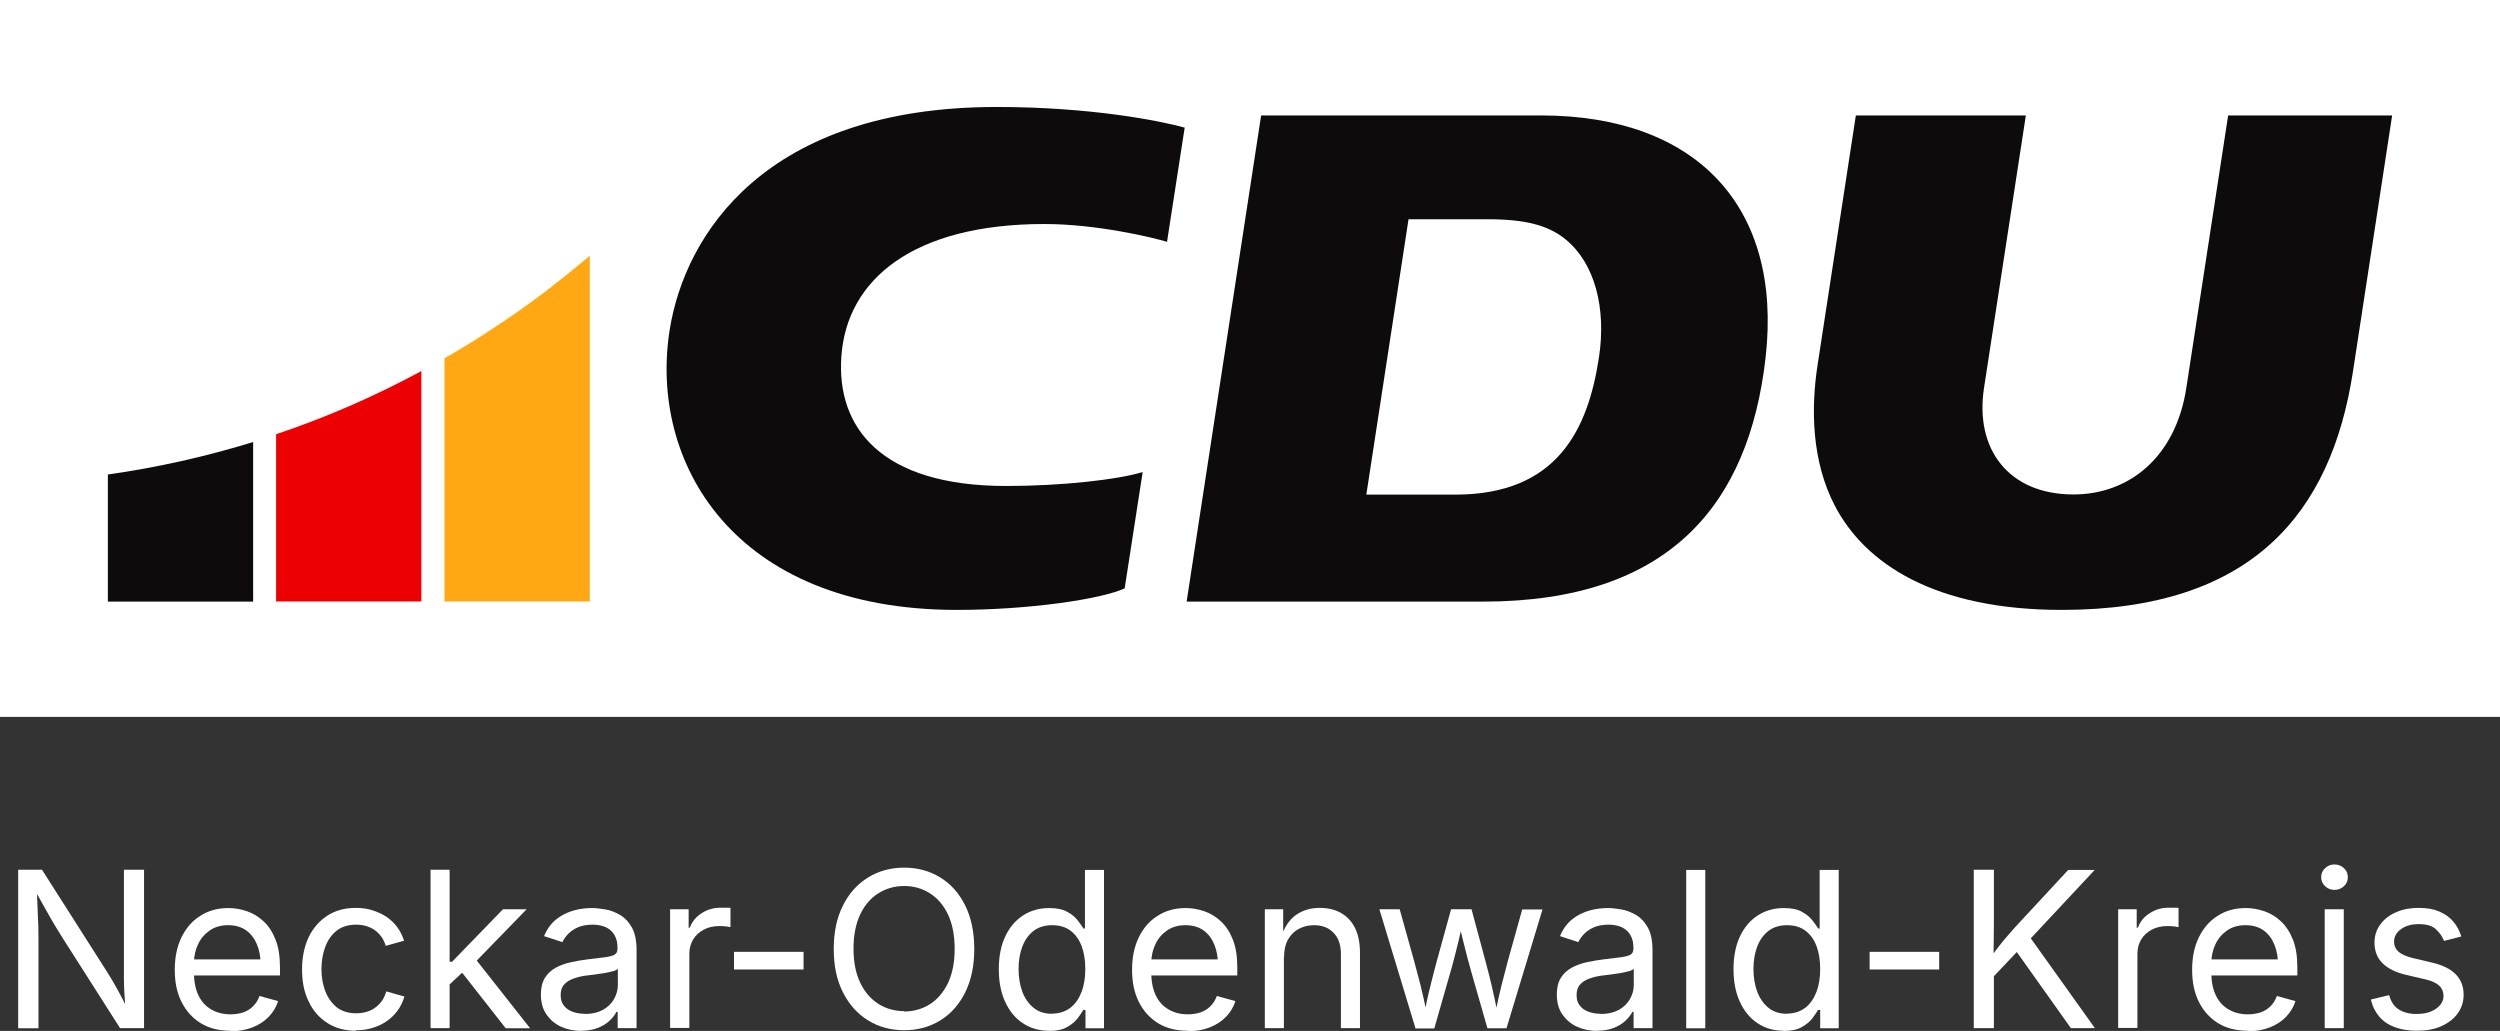 <?xml version="1.0" encoding="UTF-8"?>
<svg id="Ebene_2" data-name="Ebene 2" xmlns="http://www.w3.org/2000/svg" viewBox="0 0 141.62 58.4">
  <rect x="0" y="0" width="141.62" height="58.4" fill="#333333" stroke="none"/>
  <defs>
    <style>
      .cls-1 {
        fill: #ffa814;
      }

      .cls-2 {
        fill: #fff;
      }

      .cls-3, .cls-4 {
        fill: #0e0b0d;
      }

      .cls-5 {
        fill: #ed0001;
      }

      .cls-4 {
        fill-rule: evenodd;
      }
    </style>
  </defs>
  <g id="artwork">
    <rect class="cls-2" width="141.62" height="40.61"/>
    <path class="cls-1" d="M33.41,14.48v19.59h-8.23v-13.77c1.1-.63,2.17-1.3,3.22-2.01.18-.12.35-.24.52-.35.17-.12.35-.24.52-.36.13-.09.26-.18.39-.28.4-.29.8-.58,1.19-.88.13-.1.26-.2.38-.3.03-.02.06-.04.09-.07.16-.12.31-.25.47-.37.14-.11.28-.22.41-.33.05-.03.09-.07.13-.11.14-.12.29-.24.43-.35.15-.12.29-.25.44-.37.02-.01.03-.02.04-.04Z"/>
    <path class="cls-5" d="M23.87,21.03v13.04h-8.23v-9.47c2.86-.96,5.61-2.16,8.23-3.58Z"/>
    <path class="cls-3" d="M14.34,25.03v9.05H6.11v-7.2c2.82-.4,5.57-1.02,8.23-1.84Z"/>
    <g>
      <path class="cls-4" d="M84.27,12.42c2.15,0,3.44.34,4.43,1.15,1.64,1.35,2.3,3.87,1.88,6.66-.62,4.09-2.35,7.79-8.15,7.79h-5.03l2.39-15.6h4.48ZM87.3,6.54c8.78,0,13.68,5.15,12.72,13.69-.94,8.37-5.47,13.85-16,13.85h-16.8l4.22-27.54h15.86Z"/>
      <path class="cls-3" d="M114.76,6.54l-2.37,15.44c-.53,3.45,1.38,6.03,5.07,6.03,3.15,0,5.79-2.12,6.39-6.03l2.37-15.44h9.29l-2.22,14.51c-1.23,8-5.69,13.5-16.49,13.5-7.18,0-11.16-2.6-12.88-5.94-1.29-2.5-1.34-5.45-.96-7.92l2.17-14.15h9.63Z"/>
      <path class="cls-3" d="M64.73,26.74c-1.39.43-4.57.79-7.73.79-7.14,0-9.61-3.35-9.34-7.31.29-4.41,4.1-7.53,11.5-7.53,2.98,0,6.18.77,6.95,1.01l1-6.47c-1.37-.38-5.29-1.17-10.65-1.17-13.16,0-17.66,7.27-18.52,12.6-1.2,7.49,3.57,15.89,16.26,15.89,4.04,0,8.17-.6,9.51-1.22l1.02-6.59h0Z"/>
    </g>
    <g>
      <path class="cls-2" d="M1.03,58.24v-8.97h1.35l3.65,5.73c.1.15.21.34.35.57.14.23.28.5.44.79s.31.61.47.94h-.16c-.04-.34-.06-.67-.08-.99-.02-.31-.03-.6-.03-.87s0-.49,0-.67v-5.5h1.14v8.97h-1.36l-3.25-5.1c-.15-.24-.3-.48-.45-.73s-.32-.55-.51-.89-.43-.77-.72-1.27h.21c.02.45.04.86.05,1.23.02.38.03.71.04.99,0,.28.01.5.01.66v5.12h-1.15Z"/>
      <path class="cls-2" d="M13.05,58.39c-.65,0-1.21-.14-1.68-.43-.47-.29-.83-.69-1.09-1.21s-.38-1.12-.38-1.81.12-1.3.37-1.82.6-.94,1.06-1.23c.46-.3.99-.45,1.6-.45.36,0,.71.06,1.06.18.35.12.66.31.94.57.28.26.51.61.68,1.04.17.43.25.95.25,1.58v.45h-5.22v-.91h4.64l-.51.34c0-.44-.07-.83-.21-1.18-.14-.34-.34-.61-.62-.81-.27-.19-.61-.29-1.02-.29s-.75.1-1.04.3c-.29.2-.51.46-.66.78-.15.32-.23.66-.23,1.03v.61c0,.5.09.92.26,1.27.17.35.41.61.73.79.31.18.67.27,1.08.27.26,0,.51-.04.72-.11.22-.08.4-.19.56-.35.16-.16.28-.35.36-.58l1.05.29c-.1.34-.28.63-.53.89s-.56.46-.92.6-.78.22-1.24.22Z"/>
      <path class="cls-2" d="M20.16,58.39c-.61,0-1.14-.14-1.6-.43s-.82-.69-1.07-1.22c-.26-.52-.38-1.13-.38-1.82s.13-1.32.38-1.84.62-.93,1.07-1.22.99-.43,1.6-.43c.33,0,.63.04.92.13s.55.21.79.36c.24.16.44.35.62.58.17.23.3.49.4.79l-1.04.29c-.05-.17-.12-.33-.22-.48-.1-.14-.22-.27-.36-.38s-.31-.19-.49-.25c-.18-.06-.39-.09-.61-.09-.45,0-.82.12-1.11.35-.29.23-.5.54-.64.92s-.21.8-.21,1.25.07.85.21,1.23c.14.38.36.68.64.92.29.23.66.35,1.11.35.22,0,.43-.03.62-.09.19-.06.36-.14.5-.26.15-.11.27-.24.37-.39.1-.15.17-.32.22-.5l1.03.29c-.09.3-.22.57-.39.8-.17.23-.38.44-.62.6-.24.17-.51.29-.8.38-.29.09-.6.13-.93.13Z"/>
      <path class="cls-2" d="M24.39,58.24v-8.97h1.08v8.97h-1.08ZM25.41,55.82v-1.34h.2l2.88-2.97h1.34l-3.11,3.2h-.12l-1.19,1.11ZM28.64,58.24l-2.58-3.29.77-.76,3.2,4.06h-1.39Z"/>
      <path class="cls-2" d="M32.94,58.4c-.42,0-.81-.08-1.16-.24-.35-.16-.62-.4-.83-.7-.21-.31-.31-.68-.31-1.13,0-.38.08-.7.23-.94.15-.24.36-.43.61-.57s.54-.24.85-.31c.31-.07.62-.12.93-.16.4-.05.73-.09.98-.12.25-.03.44-.08.56-.14.12-.07.18-.18.18-.35v-.04c0-.28-.05-.52-.16-.71-.1-.19-.26-.34-.47-.45-.21-.1-.47-.16-.78-.16s-.6.05-.83.15c-.23.1-.41.23-.56.38-.14.15-.25.3-.32.46l-1.04-.34c.17-.41.41-.73.7-.96.29-.23.62-.39.97-.49.35-.1.7-.14,1.05-.14.22,0,.48.03.77.08.29.05.56.16.83.32.27.16.49.4.66.71.17.31.26.73.26,1.26v4.43h-1.07v-.92h-.07c-.08.16-.2.32-.37.48-.17.17-.39.31-.66.42-.27.11-.59.17-.98.17ZM33.13,57.44c.4,0,.74-.08,1.02-.23.28-.16.49-.36.63-.61.14-.25.22-.51.22-.79v-.93c-.04.05-.14.1-.29.14s-.32.08-.51.11-.38.06-.55.08c-.18.02-.32.04-.42.05-.26.03-.5.09-.73.17s-.41.19-.54.34c-.14.15-.2.35-.2.61,0,.23.06.43.18.58.12.16.28.27.49.35s.45.12.72.12Z"/>
      <path class="cls-2" d="M37.96,58.24v-6.73h1.05v1.04h.07c.12-.34.35-.62.67-.82.32-.21.68-.31,1.08-.31.08,0,.17,0,.29,0,.11,0,.2,0,.26.01v1.09s-.11-.02-.24-.04c-.13-.02-.26-.02-.41-.02-.32,0-.61.07-.86.2s-.46.32-.6.55c-.14.23-.22.5-.22.81v4.21h-1.08Z"/>
      <path class="cls-2" d="M45.52,53.92v1h-3.94v-1h3.94Z"/>
      <path class="cls-2" d="M51.22,58.36c-.77,0-1.45-.19-2.05-.56s-1.07-.9-1.42-1.59c-.35-.69-.52-1.5-.52-2.45s.17-1.77.52-2.46c.34-.69.82-1.22,1.42-1.59s1.28-.56,2.05-.56,1.45.19,2.05.56,1.07.9,1.41,1.59c.34.69.51,1.51.51,2.46s-.17,1.76-.51,2.45c-.34.69-.81,1.22-1.41,1.59s-1.28.56-2.05.56ZM51.22,57.3c.53,0,1.02-.14,1.45-.41.43-.27.77-.67,1.03-1.2.25-.53.38-1.17.38-1.94s-.13-1.42-.38-1.95-.6-.93-1.03-1.2c-.43-.27-.91-.41-1.45-.41s-1.02.14-1.46.41c-.43.27-.78.67-1.03,1.2s-.38,1.17-.38,1.94.13,1.41.38,1.93c.25.53.6.92,1.03,1.2.43.27.92.41,1.46.41Z"/>
      <path class="cls-2" d="M59.42,58.39c-.56,0-1.05-.14-1.48-.43-.43-.28-.76-.69-1-1.21-.24-.52-.36-1.14-.36-1.85s.12-1.33.36-1.84c.24-.52.58-.92,1.01-1.2.43-.28.92-.42,1.48-.42.44,0,.78.07,1.04.22.26.14.45.31.59.49.14.18.24.33.32.45h.08v-3.32h1.08v8.97h-1.05v-1.04h-.12c-.07.12-.18.28-.32.47-.14.19-.34.35-.6.5s-.6.22-1.03.22ZM59.58,57.42c.41,0,.75-.11,1.04-.32.28-.21.49-.51.64-.89s.22-.82.22-1.32-.07-.93-.21-1.3-.35-.66-.63-.87c-.28-.21-.63-.31-1.04-.31s-.78.11-1.06.33c-.28.22-.49.52-.63.89s-.21.79-.21,1.26.07.9.21,1.28.36.69.64.92c.28.23.64.34,1.05.34Z"/>
      <path class="cls-2" d="M67.28,58.39c-.65,0-1.21-.14-1.68-.43-.47-.29-.83-.69-1.09-1.21s-.38-1.12-.38-1.81.12-1.3.37-1.82.6-.94,1.06-1.23c.46-.3.99-.45,1.6-.45.36,0,.71.06,1.06.18.35.12.66.31.94.57.28.26.51.61.68,1.04.17.43.25.95.25,1.58v.45h-5.22v-.91h4.64l-.51.34c0-.44-.07-.83-.21-1.18-.14-.34-.34-.61-.62-.81-.27-.19-.61-.29-1.02-.29s-.75.1-1.04.3c-.29.2-.51.46-.66.78-.15.32-.23.66-.23,1.03v.61c0,.5.09.92.26,1.27.17.35.41.61.73.79.31.18.67.27,1.08.27.26,0,.51-.04.72-.11.22-.08.4-.19.56-.35.16-.16.28-.35.36-.58l1.05.29c-.1.34-.28.63-.53.89s-.56.46-.92.6-.78.22-1.24.22Z"/>
      <path class="cls-2" d="M72.73,54.21v4.03h-1.08v-6.73h1.04v1.63s-.14,0-.14,0c.2-.62.5-1.06.88-1.32.38-.26.82-.39,1.33-.39.45,0,.85.09,1.19.28s.61.47.8.84.29.85.29,1.42v4.27h-1.08v-4.18c0-.52-.13-.92-.41-1.21-.27-.29-.64-.44-1.11-.44-.32,0-.61.07-.87.21-.26.14-.46.34-.61.61s-.22.6-.22.98Z"/>
      <path class="cls-2" d="M80.18,58.24l-2.04-6.73h1.15l.82,2.94c.11.4.23.86.36,1.36.13.51.25,1.08.38,1.72h-.19c.12-.61.24-1.18.37-1.68.12-.51.25-.98.36-1.4l.81-2.94h1.16l.79,2.94c.11.41.23.87.35,1.38.12.51.24,1.08.36,1.71h-.19c.13-.62.26-1.19.38-1.69.13-.51.25-.97.36-1.39l.82-2.94h1.15l-2.04,6.73h-1.08l-.87-3.04c-.09-.31-.17-.62-.26-.94-.08-.32-.17-.65-.25-.99s-.16-.68-.25-1.03h.24c-.08.35-.16.69-.24,1.03-.08.34-.17.67-.25,1-.08.32-.17.64-.26.94l-.87,3.04h-1.08Z"/>
      <path class="cls-2" d="M90.49,58.4c-.42,0-.81-.08-1.16-.24-.35-.16-.62-.4-.83-.7-.21-.31-.31-.68-.31-1.13,0-.38.08-.7.23-.94.15-.24.36-.43.61-.57s.54-.24.85-.31c.31-.07.62-.12.93-.16.4-.05.73-.09.98-.12.25-.03.44-.08.56-.14.12-.07.18-.18.18-.35v-.04c0-.28-.05-.52-.16-.71-.1-.19-.26-.34-.47-.45-.21-.1-.47-.16-.78-.16s-.6.05-.83.15c-.23.1-.41.23-.56.38-.14.15-.25.3-.32.46l-1.04-.34c.17-.41.41-.73.7-.96.29-.23.62-.39.97-.49.35-.1.7-.14,1.05-.14.22,0,.48.03.77.08.29.05.56.16.83.32.27.16.49.4.66.71.17.31.26.73.26,1.26v4.43h-1.07v-.92h-.07c-.08.16-.2.32-.37.48-.17.17-.39.31-.66.42-.27.11-.59.17-.98.17ZM90.68,57.44c.4,0,.74-.08,1.02-.23.28-.16.49-.36.63-.61.14-.25.22-.51.22-.79v-.93c-.04.05-.14.1-.29.14s-.32.08-.51.11-.38.06-.55.08c-.18.02-.32.04-.42.05-.26.03-.5.09-.73.17s-.41.19-.54.34c-.14.15-.2.35-.2.61,0,.23.06.43.18.58.12.16.28.27.49.35s.45.12.72.12Z"/>
      <path class="cls-2" d="M96.6,49.28v8.97h-1.08v-8.97h1.08Z"/>
      <path class="cls-2" d="M101.04,58.39c-.56,0-1.05-.14-1.48-.43-.43-.28-.76-.69-1-1.21-.24-.52-.36-1.14-.36-1.85s.12-1.33.36-1.84c.24-.52.58-.92,1.01-1.2.43-.28.92-.42,1.48-.42.44,0,.78.07,1.04.22.26.14.45.31.59.49.14.18.24.33.32.45h.08v-3.32h1.08v8.97h-1.05v-1.04h-.12c-.07.12-.18.28-.32.47-.14.19-.34.35-.6.5s-.6.22-1.03.22ZM101.21,57.42c.41,0,.75-.11,1.04-.32.28-.21.49-.51.64-.89s.22-.82.22-1.32-.07-.93-.21-1.3-.35-.66-.63-.87c-.28-.21-.63-.31-1.04-.31s-.78.11-1.06.33c-.28.22-.49.52-.63.89s-.21.79-.21,1.26.07.9.21,1.28.36.69.64.92c.28.23.64.34,1.05.34Z"/>
      <path class="cls-2" d="M109.85,53.92v1h-3.94v-1h3.94Z"/>
      <path class="cls-2" d="M111.81,58.24v-8.97h1.14v3.07l-.02,1.93.02.56v3.41h-1.14ZM112.59,55.68v-1.22c.21-.28.41-.55.61-.81.2-.26.41-.51.62-.75.21-.24.43-.49.66-.73l2.68-2.89h1.5l-3.83,4.1h-.06s-2.18,2.3-2.18,2.3ZM117.31,58.24l-3.24-4.56.71-.89,3.89,5.45h-1.35Z"/>
      <path class="cls-2" d="M119.99,58.24v-6.73h1.05v1.04h.07c.12-.34.35-.62.67-.82.32-.21.68-.31,1.08-.31.08,0,.17,0,.29,0,.11,0,.2,0,.26.01v1.09s-.11-.02-.24-.04c-.13-.02-.26-.02-.41-.02-.32,0-.61.07-.86.2s-.46.32-.6.55c-.14.23-.22.5-.22.81v4.21h-1.08Z"/>
      <path class="cls-2" d="M127.33,58.39c-.65,0-1.21-.14-1.68-.43-.47-.29-.83-.69-1.09-1.21s-.38-1.12-.38-1.81.12-1.3.37-1.82.6-.94,1.06-1.23c.46-.3.99-.45,1.6-.45.36,0,.71.06,1.06.18.35.12.66.31.94.57.28.26.51.61.68,1.04.17.43.25.95.25,1.58v.45h-5.22v-.91h4.64l-.51.34c0-.44-.07-.83-.21-1.18-.14-.34-.34-.61-.62-.81-.27-.19-.61-.29-1.02-.29s-.75.1-1.04.3c-.29.2-.51.46-.66.78-.15.32-.23.66-.23,1.03v.61c0,.5.09.92.26,1.27.17.35.41.61.73.79.31.18.67.27,1.08.27.26,0,.51-.04.72-.11.22-.08.4-.19.56-.35.16-.16.28-.35.36-.58l1.05.29c-.1.34-.28.63-.53.89s-.56.46-.92.6-.78.22-1.24.22Z"/>
      <path class="cls-2" d="M132.24,50.41c-.2,0-.38-.07-.53-.21-.15-.14-.22-.31-.22-.51s.07-.37.22-.51.33-.21.53-.21.39.07.54.21.22.31.22.51-.07.37-.22.51c-.15.14-.33.21-.54.21ZM131.69,58.24v-6.73h1.08v6.73h-1.08Z"/>
      <path class="cls-2" d="M136.9,58.39c-.46,0-.87-.07-1.23-.2-.36-.13-.66-.33-.89-.6s-.39-.59-.47-.97l1.03-.25c.1.37.28.64.54.81.27.17.6.26,1,.26.47,0,.84-.1,1.12-.3.28-.2.42-.44.42-.72,0-.23-.08-.43-.24-.58-.16-.15-.41-.27-.74-.35l-1.12-.26c-.61-.14-1.06-.37-1.36-.67s-.45-.69-.45-1.17c0-.38.11-.72.33-1.02s.51-.53.89-.69c.38-.17.8-.25,1.28-.25s.85.07,1.18.21c.32.14.59.33.79.57.2.24.35.52.45.84l-.98.25c-.09-.24-.25-.46-.46-.66-.21-.2-.54-.29-.97-.29-.4,0-.74.09-1,.28s-.4.42-.4.7c0,.25.09.45.27.6s.47.27.86.36l1.02.24c.61.14,1.06.37,1.35.67s.44.69.44,1.15c0,.39-.11.74-.33,1.05s-.53.55-.93.73c-.4.18-.86.26-1.39.26Z"/>
    </g>
  </g>
</svg>